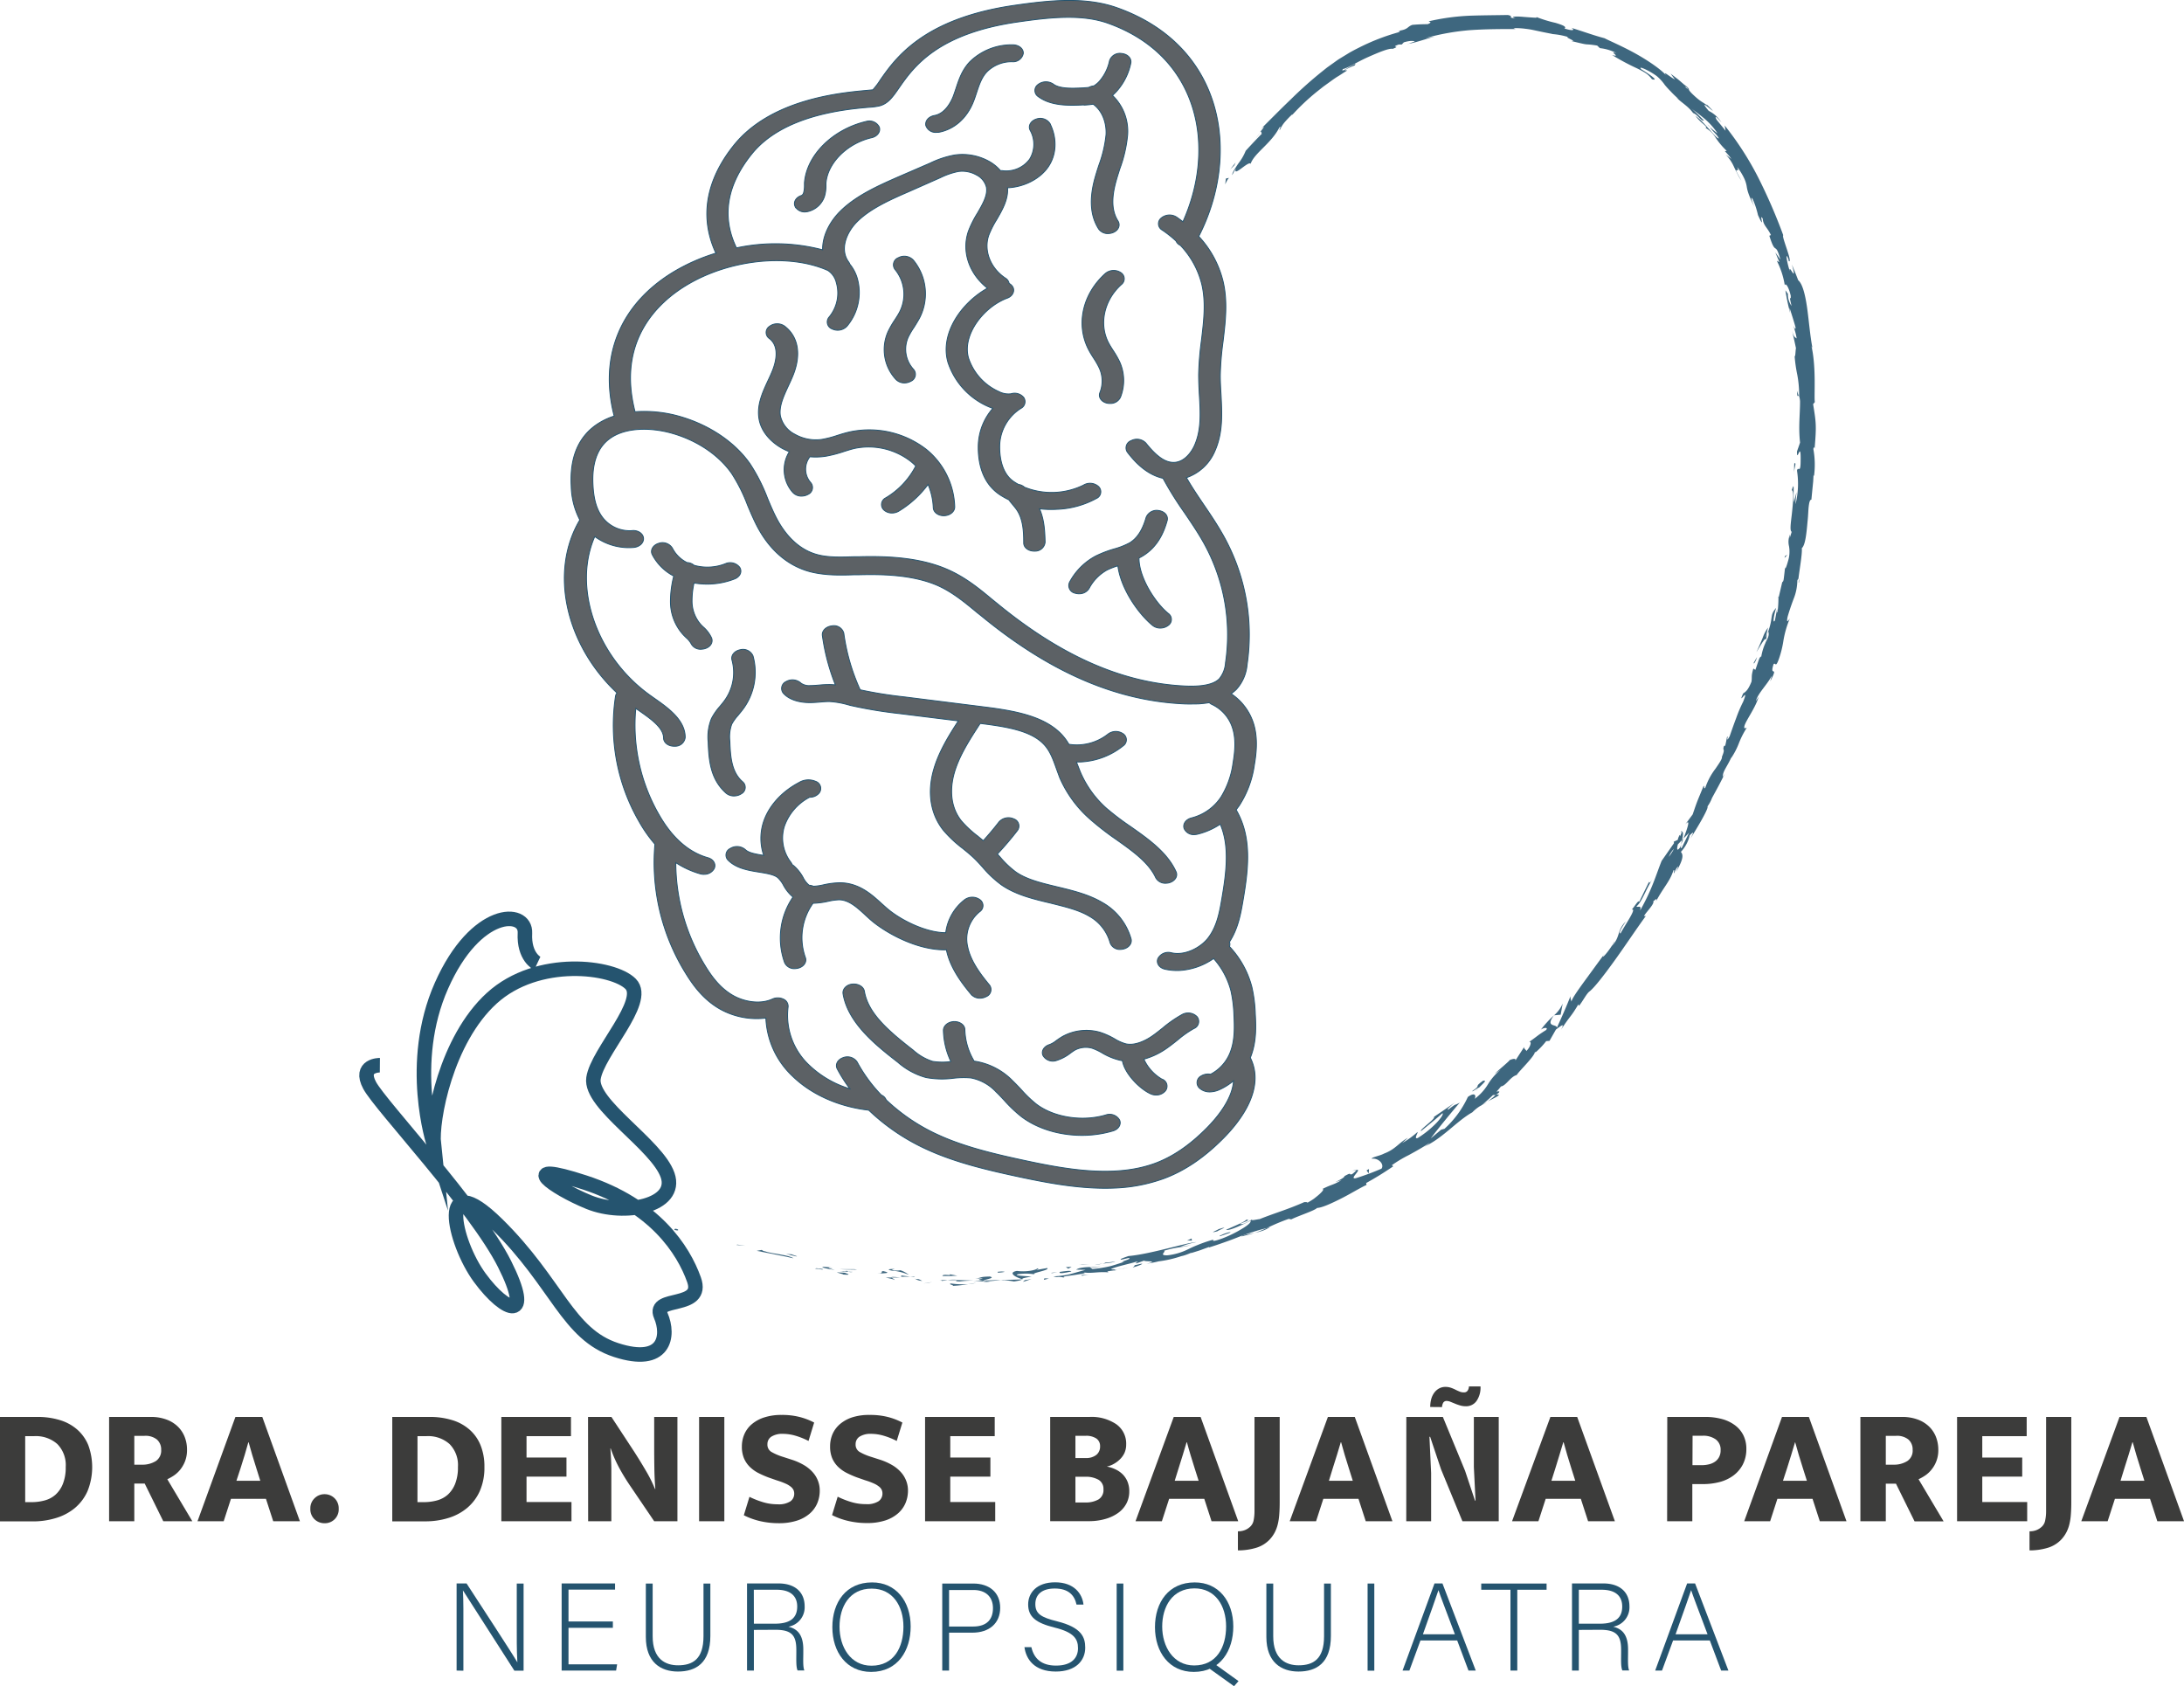 <svg xmlns="http://www.w3.org/2000/svg" viewBox="0 0 601.53 464.48"><defs><style>.cls-1{fill:#3c3c3b;}.cls-2{fill:#25546f;}.cls-3{fill:#3e677f;}.cls-4{fill:none;stroke-width:4px;}.cls-4,.cls-5{stroke:#25546f;stroke-miterlimit:10;}.cls-5{fill:#5c6165;stroke-width:0.25px;}</style></defs><g id="Layer_2" data-name="Layer 2"><g id="Capa_1" data-name="Capa 1"><path class="cls-1" d="M30.88,390.27a20.8,20.8,0,0,1,6.21.87,12.88,12.88,0,0,1,4.77,2.6,11.6,11.6,0,0,1,3.06,4.31,17.65,17.65,0,0,1-.21,12.65,12.89,12.89,0,0,1-3.49,4.66A14.82,14.82,0,0,1,36,418.12a21.28,21.28,0,0,1-6.3.92H20.6V390.27Zm-3.34,23.47h1.79a13.41,13.41,0,0,0,3.53-.46,7.28,7.28,0,0,0,3-1.57,8,8,0,0,0,2.06-3,12.16,12.16,0,0,0,.78-4.66,8.25,8.25,0,0,0-2.33-6.33,8.92,8.92,0,0,0-6.3-2.16H27.54Z" transform="translate(-20.6)"></path><path class="cls-1" d="M50.65,390.27H62.06a12.19,12.19,0,0,1,4.36.71,8.71,8.71,0,0,1,3.15,1.94,8.14,8.14,0,0,1,1.9,2.87,9.57,9.57,0,0,1,.64,3.52,8.59,8.59,0,0,1-.53,3.13,8.79,8.79,0,0,1-1.34,2.35,8,8,0,0,1-1.78,1.64,13,13,0,0,1-1.78,1L73.57,419h-8l-5.11-10.37H57.59V419H50.65Zm6.94,13.15h2.1a6.92,6.92,0,0,0,3.84-1,3.44,3.44,0,0,0,1.46-3.1,3.61,3.61,0,0,0-1.19-2.84,5,5,0,0,0-3.43-1H57.59Z" transform="translate(-20.6)"></path><path class="cls-1" d="M85.44,390.27h7.4L103.2,419H95.85l-2-6.17H84.21l-2,6.17H75Zm.28,17.58h6.57l-1.09-3.47c-.37-1.13-.74-2.33-1.12-3.61s-.71-2.45-1-3.52H89q-.45,1.61-1,3.48l-1.14,3.65Z" transform="translate(-20.6)"></path><path class="cls-1" d="M106.08,415.52a3.78,3.78,0,0,1,1.16-2.85,3.85,3.85,0,0,1,2.77-1.12,3.86,3.86,0,0,1,3.88,4,3.8,3.8,0,0,1-3.88,4,3.94,3.94,0,0,1-2.77-1.08A3.8,3.8,0,0,1,106.08,415.52Z" transform="translate(-20.6)"></path><path class="cls-1" d="M138.91,390.27a20.8,20.8,0,0,1,6.21.87,12.81,12.81,0,0,1,4.77,2.6,11.38,11.38,0,0,1,3.06,4.31,15.5,15.5,0,0,1,1.07,6,15.92,15.92,0,0,1-1.27,6.64,13,13,0,0,1-3.5,4.66,14.73,14.73,0,0,1-5.18,2.76,21.28,21.28,0,0,1-6.3.92h-9.13V390.27Zm-3.33,23.47h1.78a13.54,13.54,0,0,0,3.54-.46,7.41,7.41,0,0,0,3-1.57,8.06,8.06,0,0,0,2.05-3,12.16,12.16,0,0,0,.78-4.66,8.25,8.25,0,0,0-2.33-6.33,8.89,8.89,0,0,0-6.3-2.16h-2.51Z" transform="translate(-20.6)"></path><path class="cls-1" d="M158.68,390.27h19.18v5.3H165.62v5.89h11v5.25h-11v7H178V419H158.68Z" transform="translate(-20.6)"></path><path class="cls-1" d="M182.56,390.27H189l6.31,9.63q1.68,2.61,3.26,5.32a37.65,37.65,0,0,1,2.44,4.91h.09c-.15-1.83-.24-3.66-.27-5.5s-.05-3.68-.05-5.5v-8.86h6.4V419h-6.4l-6.66-9.82c-1.1-1.62-2.1-3.26-3-4.93a35,35,0,0,1-2.32-5.3h-.09q.23,2.88.27,5.52c0,1.77,0,3.57,0,5.39V419h-6.39Z" transform="translate(-20.6)"></path><path class="cls-1" d="M220.1,390.27V419h-6.95V390.27Z" transform="translate(-20.6)"></path><path class="cls-1" d="M235.85,389.72a19.35,19.35,0,0,1,5.2.62,18.16,18.16,0,0,1,3.79,1.48l-1.55,5.07a20.3,20.3,0,0,0-3.58-1.44,12.41,12.41,0,0,0-3.45-.52,5.58,5.58,0,0,0-3.2.77,2.41,2.41,0,0,0-1.09,2.06,2.32,2.32,0,0,0,1.05,2.12,15.45,15.45,0,0,0,3.24,1.39l2.69.87a16.78,16.78,0,0,1,3,1.35,10.18,10.18,0,0,1,2.35,1.85,7.65,7.65,0,0,1,1.53,2.37,7.35,7.35,0,0,1,.55,2.88,8.88,8.88,0,0,1-.68,3.45,7.88,7.88,0,0,1-2.08,2.85,10,10,0,0,1-3.52,1.94,15.86,15.86,0,0,1-5,.71,22.62,22.62,0,0,1-5.14-.57,19.75,19.75,0,0,1-4.49-1.62l1.55-5.07a23.73,23.73,0,0,0,3.84,1.5,13.65,13.65,0,0,0,3.92.55,5.91,5.91,0,0,0,3.5-.8,2.56,2.56,0,0,0,1.07-2.17,2.5,2.5,0,0,0-.18-.91,2.57,2.57,0,0,0-.71-.91,6.16,6.16,0,0,0-1.46-.89,19.91,19.91,0,0,0-2.4-.89l-2.24-.78a27.1,27.1,0,0,1-3-1.32,9.76,9.76,0,0,1-2.35-1.74,7.37,7.37,0,0,1-1.53-2.33,8.29,8.29,0,0,1-.55-3.15,8.51,8.51,0,0,1,.71-3.47,7.58,7.58,0,0,1,2.1-2.76,10.1,10.1,0,0,1,3.43-1.83A15.11,15.11,0,0,1,235.85,389.72Z" transform="translate(-20.6)"></path><path class="cls-1" d="M260.14,389.72a19.48,19.48,0,0,1,5.21.62,18.38,18.38,0,0,1,3.79,1.48l-1.56,5.07a20,20,0,0,0-3.58-1.44,12.3,12.3,0,0,0-3.45-.52,5.6,5.6,0,0,0-3.2.77,2.41,2.41,0,0,0-1.09,2.06,2.32,2.32,0,0,0,1.05,2.12,15.45,15.45,0,0,0,3.24,1.39l2.7.87a17,17,0,0,1,3,1.35,10,10,0,0,1,2.35,1.85,7.65,7.65,0,0,1,1.53,2.37,7.35,7.35,0,0,1,.55,2.88A8.88,8.88,0,0,1,270,414a7.88,7.88,0,0,1-2.08,2.85,10,10,0,0,1-3.52,1.94,15.86,15.86,0,0,1-5,.71,22.47,22.47,0,0,1-5.13-.57,19.66,19.66,0,0,1-4.5-1.62l1.55-5.07a23.73,23.73,0,0,0,3.84,1.5,13.7,13.7,0,0,0,3.92.55,5.91,5.91,0,0,0,3.5-.8,2.56,2.56,0,0,0,1.07-2.17,2.5,2.5,0,0,0-.18-.91,2.46,2.46,0,0,0-.71-.91,6.16,6.16,0,0,0-1.46-.89,19.28,19.28,0,0,0-2.4-.89l-2.24-.78a26.11,26.11,0,0,1-3-1.32,9.63,9.63,0,0,1-2.36-1.74,7.37,7.37,0,0,1-1.53-2.33,8.3,8.3,0,0,1-.54-3.15,8.51,8.51,0,0,1,.7-3.47,7.72,7.72,0,0,1,2.11-2.76,10,10,0,0,1,3.42-1.83A15.11,15.11,0,0,1,260.14,389.72Z" transform="translate(-20.6)"></path><path class="cls-1" d="M275.39,390.27h19.18v5.3H282.33v5.89h11.05v5.25H282.33v7h12.38V419H275.39Z" transform="translate(-20.6)"></path><path class="cls-1" d="M320.69,390.27a12.18,12.18,0,0,1,7.35,2,6.53,6.53,0,0,1,2.74,5.57,5.64,5.64,0,0,1-.48,2.37A6,6,0,0,1,329,402a7.66,7.66,0,0,1-1.71,1.25,6.44,6.44,0,0,1-1.85.69,9.48,9.48,0,0,1,2.35.75,7,7,0,0,1,2,1.37,6.25,6.25,0,0,1,1.34,2,6.9,6.9,0,0,1,.5,2.74,7.05,7.05,0,0,1-.77,3.29,7.53,7.53,0,0,1-2.24,2.58,11.2,11.2,0,0,1-3.54,1.69,16.26,16.26,0,0,1-4.63.62h-10.6V390.27Zm-3.89,11.32h2.79a4.49,4.49,0,0,0,3-.89,2.92,2.92,0,0,0,1-2.35,2.49,2.49,0,0,0-1-2.12,5,5,0,0,0-3-.76H316.8Zm0,12.24h2.7a7.07,7.07,0,0,0,3.63-.82,3,3,0,0,0,1.39-2.79,2.87,2.87,0,0,0-1.37-2.65,7,7,0,0,0-3.61-.82H316.8Z" transform="translate(-20.6)"></path><path class="cls-1" d="M343.88,390.27h7.4L361.64,419h-7.35l-2-6.17h-9.68l-2,6.17h-7.26Zm.27,17.58h6.58l-1.1-3.47c-.36-1.13-.73-2.33-1.12-3.61s-.7-2.45-1-3.52h-.09q-.45,1.61-1.05,3.48l-1.14,3.65Z" transform="translate(-20.6)"></path><path class="cls-1" d="M373.06,390.27v23.51q0,1.88-.12,3.36a15.7,15.7,0,0,1-.41,2.69,9.9,9.9,0,0,1-.82,2.22,9.09,9.09,0,0,1-1.3,1.87,8.52,8.52,0,0,1-3.91,2.42,17.12,17.12,0,0,1-4.95.69v-5.26a4.88,4.88,0,0,0,1.94-.34,4.51,4.51,0,0,0,1.3-.8,3.17,3.17,0,0,0,1.08-1.82,12.7,12.7,0,0,0,.25-2.61V390.27Z" transform="translate(-20.6)"></path><path class="cls-1" d="M386.34,390.27h7.4L404.11,419h-7.35l-2-6.17h-9.68l-2,6.17h-7.26Zm.28,17.58h6.57l-1.09-3.47c-.37-1.13-.74-2.33-1.12-3.61s-.71-2.45-1-3.52h-.09q-.46,1.61-1.05,3.48c-.4,1.24-.78,2.46-1.15,3.65Z" transform="translate(-20.6)"></path><path class="cls-1" d="M407.94,390.27H418l6.12,14.84,2.74,8.22H427l-.46-9.18V390.27h6.85V419h-10l-5.89-14.3-3-8.95h-.19l.46,10V419h-6.85Zm6.58-2.74a8.28,8.28,0,0,1,.27-2.15,5.33,5.33,0,0,1,.82-1.75,4.07,4.07,0,0,1,1.33-1.19,3.56,3.56,0,0,1,1.78-.44,4.55,4.55,0,0,1,1.48.23,10.12,10.12,0,0,1,1.26.53c.39.2.77.37,1.14.52a2.9,2.9,0,0,0,1.19.23,1.18,1.18,0,0,0,1-.43,2.12,2.12,0,0,0,.39-1.21h3.19a6.47,6.47,0,0,1-1.09,4,3.49,3.49,0,0,1-2.93,1.46,5.38,5.38,0,0,1-1.62-.23c-.5-.15-1-.32-1.41-.5l-1.23-.5a2.93,2.93,0,0,0-1-.23,1.06,1.06,0,0,0-1,.5,2.9,2.9,0,0,0-.32,1.19Z" transform="translate(-20.6)"></path><path class="cls-1" d="M447.62,390.27H455L465.38,419H458l-2-6.17h-9.68l-2,6.17h-7.26Zm.28,17.58h6.57l-1.1-3.47c-.36-1.13-.73-2.33-1.11-3.61s-.71-2.45-1-3.52h-.09q-.45,1.61-1.05,3.48L449,404.38Z" transform="translate(-20.6)"></path><path class="cls-1" d="M479.81,390.27h10.41a17.47,17.47,0,0,1,4.7.59,10.63,10.63,0,0,1,3.59,1.74,7.75,7.75,0,0,1,2.28,2.76,8.34,8.34,0,0,1,.8,3.72,9.2,9.2,0,0,1-1,4.34,8.93,8.93,0,0,1-2.58,3,11,11,0,0,1-3.79,1.78,17.93,17.93,0,0,1-4.59.57h-2.92V419h-6.94Zm6.94,13.29h2.51a8.63,8.63,0,0,0,2-.23,4.9,4.9,0,0,0,1.66-.71,3.55,3.55,0,0,0,1.14-1.26,3.83,3.83,0,0,0,.44-1.91,3.47,3.47,0,0,0-1.35-3,5.85,5.85,0,0,0-3.58-1h-2.79Z" transform="translate(-20.6)"></path><path class="cls-1" d="M511.41,390.27h7.4L529.17,419h-7.35l-2-6.17h-9.68l-2,6.17H501Zm.27,17.58h6.58l-1.1-3.47c-.36-1.13-.74-2.33-1.12-3.61s-.71-2.45-1-3.52H515c-.31,1.07-.65,2.23-1.05,3.48s-.78,2.46-1.14,3.65Z" transform="translate(-20.6)"></path><path class="cls-1" d="M533,390.27h11.41a12.23,12.23,0,0,1,4.36.71,8.89,8.89,0,0,1,3.15,1.94,8.14,8.14,0,0,1,1.9,2.87,9.78,9.78,0,0,1,.64,3.52,8.36,8.36,0,0,1-1.88,5.48,7.8,7.8,0,0,1-1.78,1.64,12.42,12.42,0,0,1-1.78,1l6.9,11.6h-8l-5.12-10.37H540V419H533ZM540,403.42h2.1a6.86,6.86,0,0,0,3.83-1,3.42,3.42,0,0,0,1.46-3.1,3.6,3.6,0,0,0-1.18-2.84,5,5,0,0,0-3.43-1H540Z" transform="translate(-20.6)"></path><path class="cls-1" d="M559.63,390.27H578.8v5.3H566.57v5.89h11v5.25h-11v7h12.37V419H559.63Z" transform="translate(-20.6)"></path><path class="cls-1" d="M591.09,390.27v23.51q0,1.88-.12,3.36a15.7,15.7,0,0,1-.41,2.69,9.9,9.9,0,0,1-.82,2.22,9.49,9.49,0,0,1-1.3,1.87,8.52,8.52,0,0,1-3.91,2.42,17.17,17.17,0,0,1-4.95.69v-5.26a4.88,4.88,0,0,0,1.94-.34,4.51,4.51,0,0,0,1.3-.8,3.1,3.1,0,0,0,1.07-1.82,12,12,0,0,0,.26-2.61V390.27Z" transform="translate(-20.6)"></path><path class="cls-1" d="M604.37,390.27h7.4L622.14,419h-7.36l-2-6.17h-9.68l-2,6.17h-7.26Zm.28,17.58h6.57l-1.09-3.47c-.37-1.13-.74-2.33-1.12-3.61s-.71-2.45-1-3.52h-.09q-.47,1.61-1.05,3.48c-.4,1.24-.78,2.46-1.15,3.65Z" transform="translate(-20.6)"></path><path class="cls-2" d="M146.36,460.13v-24h2.74c3.73,5.75,12.5,19.14,14,21.74h0c-.21-3.45-.17-7-.17-10.88V436.16h1.88v24h-2.54c-3.56-5.55-12.46-19.48-14.17-22.12h0c.17,3.15.13,6.64.13,11v11.13Z" transform="translate(-20.6)"></path><path class="cls-2" d="M189.4,448.35H177.18v10.07h13.39l-.28,1.71h-15v-24H190v1.71H177.18v8.77H189.4Z" transform="translate(-20.6)"></path><path class="cls-2" d="M200.36,436.16v14.52c0,6.37,3.6,8,7,8,4,0,7-1.68,7-8V436.16h1.89v14.42c0,7.5-4,9.82-8.94,9.82-4.73,0-8.83-2.56-8.83-9.52V436.16Z" transform="translate(-20.6)"></path><path class="cls-2" d="M228.24,448.93v11.2h-1.89v-24H235c4.72,0,7.22,2.54,7.22,6.3a5.42,5.42,0,0,1-4.48,5.62c2.46.58,4.11,2.19,4.11,6.26v.93c0,1.68-.14,3.94.3,4.86h-1.88c-.44-1-.34-2.94-.34-5v-.62c0-3.93-1.16-5.58-5.75-5.58Zm0-1.71H234c4.22,0,6.17-1.57,6.17-4.72,0-2.95-1.92-4.63-5.65-4.63h-6.3Z" transform="translate(-20.6)"></path><path class="cls-2" d="M271.42,448c0,6.54-3.49,12.5-10.89,12.5-6.75,0-10.68-5.44-10.68-12.32s3.8-12.33,10.92-12.33C267.34,435.82,271.42,441,271.42,448Zm-19.59.07c0,5.52,3,10.72,8.8,10.72,6.2,0,8.8-5.07,8.8-10.75s-2.94-10.48-8.73-10.48C254.54,437.53,251.83,442.63,251.83,448Z" transform="translate(-20.6)"></path><path class="cls-2" d="M280.12,436.16h8.56c4.38,0,7.4,2.43,7.4,6.68s-3,6.85-7.64,6.85H282v10.44h-1.88ZM282,448h6.61c3.87,0,5.48-2.05,5.48-5.06,0-3.22-2.12-5-5.34-5H282Z" transform="translate(-20.6)"></path><path class="cls-2" d="M304.67,453.69c.72,3.19,2.85,5.07,6.78,5.07,4.39,0,6.06-2.19,6.06-4.79s-1.19-4.39-6.47-5.69c-5.07-1.26-7.26-2.91-7.26-6.37,0-3.15,2.3-6.09,7.43-6.09,5.28,0,7.5,3.22,7.81,6.13H317.1c-.55-2.57-2.22-4.42-6-4.42-3.46,0-5.34,1.61-5.34,4.28s1.57,3.66,6,4.76c6.75,1.68,7.74,4.38,7.74,7.26,0,3.53-2.57,6.57-8.11,6.57-6,0-8.19-3.49-8.63-6.71Z" transform="translate(-20.6)"></path><path class="cls-2" d="M330,436.16v24h-1.84v-24Z" transform="translate(-20.6)"></path><path class="cls-2" d="M360.28,448c0,6.54-3.49,12.5-10.88,12.5-6.75,0-10.69-5.44-10.69-12.32s3.8-12.33,10.93-12.33C356.21,435.82,360.28,441,360.28,448ZM340.7,448c0,5.52,3.05,10.72,8.8,10.72,6.2,0,8.8-5.07,8.8-10.75s-2.95-10.48-8.73-10.48C343.4,437.53,340.7,442.63,340.7,448Zm13.8,9.83,7.22,5.2-1.23,1.41-7.84-5.62Z" transform="translate(-20.6)"></path><path class="cls-2" d="M371.28,436.16v14.52c0,6.37,3.6,8,7,8,4,0,7-1.68,7-8V436.16h1.88v14.42c0,7.5-4,9.82-8.93,9.82-4.73,0-8.84-2.56-8.84-9.52V436.16Z" transform="translate(-20.6)"></path><path class="cls-2" d="M399.12,436.16v24h-1.85v-24Z" transform="translate(-20.6)"></path><path class="cls-2" d="M411.83,451.84l-3.05,8.29H406.9l8.8-24h2.19l9.17,24h-2l-3.11-8.29Zm9.48-1.71c-2.67-7.12-4-10.54-4.52-12.15h0c-.59,1.81-2.13,6.06-4.28,12.15Z" transform="translate(-20.6)"></path><path class="cls-2" d="M436.62,437.87h-8.05v-1.71h18v1.71H438.5v22.26h-1.88Z" transform="translate(-20.6)"></path><path class="cls-2" d="M455.45,448.93v11.2h-1.88v-24h8.6c4.72,0,7.22,2.54,7.22,6.3a5.42,5.42,0,0,1-4.48,5.62c2.46.58,4.1,2.19,4.1,6.26v.93c0,1.68-.13,3.94.31,4.86h-1.88c-.45-1-.34-2.94-.34-5v-.62c0-3.93-1.17-5.58-5.76-5.58Zm0-1.71h5.79c4.21,0,6.16-1.57,6.16-4.72,0-2.95-1.91-4.63-5.65-4.63h-6.3Z" transform="translate(-20.6)"></path><path class="cls-2" d="M481.41,451.84l-3.05,8.29h-1.88l8.8-24h2.19l9.18,24h-2l-3.12-8.29Zm9.49-1.71c-2.67-7.12-4-10.54-4.52-12.15h0c-.58,1.81-2.12,6.06-4.28,12.15Z" transform="translate(-20.6)"></path><path class="cls-3" d="M207.21,338.58c-1-.37-.75.14-.93.16C208,339.23,207.21,338.46,207.21,338.58Z" transform="translate(-20.6)"></path><polygon class="cls-3" points="203.12 342.81 202.78 342.89 205.31 343.14 203.12 342.81"></polygon><path class="cls-3" d="M239.15,346.58c-1.33-1-5.64-1.14-8.34-2.05l-.41-.26-1.38.25C232.39,345.23,236.81,346,239.15,346.58Z" transform="translate(-20.6)"></path><path class="cls-3" d="M247.19,349.71c-.47-.36,1.86.07-1.94-.42l.34.13C245.93,349.47,246.4,349.55,247.19,349.71Z" transform="translate(-20.6)"></path><path class="cls-3" d="M245.59,349.42c-1.66-.26,1,.41,0,0Z" transform="translate(-20.6)"></path><path class="cls-3" d="M253.28,350.56l-2.22-.12c.43.24,2.37.6,1.63.6C255,351.23,254.52,351,253.28,350.56Z" transform="translate(-20.6)"></path><path class="cls-3" d="M255.44,350.32l-1.15-.05A1.86,1.86,0,0,0,255.44,350.32Z" transform="translate(-20.6)"></path><path class="cls-3" d="M251.85,350.12c.81.07,1.62.13,2.44.15-.31-.16-.3-.39-1.12-.07C253.4,350,252.89,350.15,251.85,350.12Z" transform="translate(-20.6)"></path><path class="cls-3" d="M250.51,349.78c-1.2-.36-2.76-.72-.54-.59C245.79,348.58,246.31,349.17,250.51,349.78Z" transform="translate(-20.6)"></path><path class="cls-3" d="M240.09,346l-1.57-.54-1.44-.05C237.8,345.46,240.15,346.26,240.09,346Z" transform="translate(-20.6)"></path><path class="cls-3" d="M267,352.56c.16-.14-.7-.48-.85-.69l-1.64,0C265.28,352.08,266.86,352.32,267,352.56Z" transform="translate(-20.6)"></path><path class="cls-3" d="M266.1,351.87l2.46,0C266.39,351.61,266,351.7,266.1,351.87Z" transform="translate(-20.6)"></path><path class="cls-3" d="M255.94,349.58c-1.35,0-2.7,0-4.05,0,1.6.11,3.21.09,4.81.13Z" transform="translate(-20.6)"></path><polygon class="cls-3" points="255.69 353.26 254.28 353.54 256.79 353.14 255.69 353.26"></polygon><path class="cls-3" d="M282.51,353.51c-1,.28,1.4.5.3.67a31.31,31.31,0,0,0,4.45-.49A22,22,0,0,1,282.51,353.51Z" transform="translate(-20.6)"></path><path class="cls-3" d="M289.44,353.37c-.69.07-1.4.19-2.18.32A18.19,18.19,0,0,0,289.44,353.37Z" transform="translate(-20.6)"></path><path class="cls-3" d="M272.71,352.27a4.11,4.11,0,0,0,1.89.54l-.93-.48Z" transform="translate(-20.6)"></path><path class="cls-3" d="M273.63,352.31l0,0,2.07.13Z" transform="translate(-20.6)"></path><path class="cls-3" d="M272.46,352.26h.25A.25.25,0,0,0,272.46,352.26Z" transform="translate(-20.6)"></path><path class="cls-3" d="M262.23,350.81c1.45-.1,4.44-.08,1.61-.71C262.79,350.29,264.41,350.66,262.23,350.81Z" transform="translate(-20.6)"></path><path class="cls-3" d="M271.31,351.63l-2.57-.33c0,.11.49.32-.22.37Z" transform="translate(-20.6)"></path><path class="cls-3" d="M272.59,351.6c-.43,0-.85,0-1.28,0,.32,0,.64.1,1,.12Z" transform="translate(-20.6)"></path><path class="cls-3" d="M285,352.94a27,27,0,0,1,3.74-.2c-1.48-.1-3-.15-4.47-.16C284,352.71,283.39,352.94,285,352.94Z" transform="translate(-20.6)"></path><path class="cls-3" d="M279.47,352.66h.25C279.56,352.61,279.44,352.59,279.47,352.66Z" transform="translate(-20.6)"></path><path class="cls-3" d="M302.37,352.39l-.23-.06a.25.25,0,0,1,0,.07Z" transform="translate(-20.6)"></path><path class="cls-3" d="M284,352.49a10,10,0,0,0-2.42.11c.83,0,1.72,0,2.67,0C284.34,352.52,284.36,352.48,284,352.49Z" transform="translate(-20.6)"></path><path class="cls-3" d="M293.25,353.18l-1.94-.23A5.34,5.34,0,0,0,293.25,353.18Z" transform="translate(-20.6)"></path><path class="cls-3" d="M280.09,352.79h-.17C280.28,352.91,280.24,352.86,280.09,352.79Z" transform="translate(-20.6)"></path><path class="cls-3" d="M280.09,352.79a14,14,0,0,0,1.49-.19c-.68,0-1.32,0-1.86,0A2.61,2.61,0,0,1,280.09,352.79Z" transform="translate(-20.6)"></path><path class="cls-3" d="M306.29,349.36c-.17.42-3,1.07-5.58.69-2.45.4-.79,1.63,1.43,2.28.07-.2.07-.29,2.6-.72-.9-.09-5.69-.26-3.56-.68a14.33,14.33,0,0,1,4.43.08c-1.42-.37,4.23-1.09,3.43-1.75l-2.92.52C306.06,349.67,307.11,349.39,306.29,349.36Z" transform="translate(-20.6)"></path><path class="cls-3" d="M297.26,352.48l-1.06.09a24.32,24.32,0,0,1,3.68.39c1.75-.26,2.1-.42,2.22-.56l-5.2.15Z" transform="translate(-20.6)"></path><path class="cls-3" d="M291.46,352.69c.83-.39,3.35-.68,1.79-1.09-3.08.06-2.16.36-4,.54,5-.07-1.44.23,2.17.5-1,.07-1.86.09-2.7.1.9.06,1.77.13,2.59.21l-.11,0h0c-.22-.05-.29-.09-.05-.05h.11a.5.5,0,0,1,.22-.16c1.45.1.23.11-.22.16,0,0-.06,0-.06.06h0c1.67,0,3.34-.23,5-.36C295.14,352.52,293.82,352.67,291.46,352.69Z" transform="translate(-20.6)"></path><path class="cls-3" d="M266.58,349.42c.14.06.14.09.14.12C267.05,349.52,267.17,349.49,266.58,349.42Z" transform="translate(-20.6)"></path><path class="cls-3" d="M268.59,349.87a5.48,5.48,0,0,1-1.85,0c-1-.22,0-.21,0-.35-.71,0-2.49.08-.3.49l.35,0a15.89,15.89,0,0,1,4.15,1.13A7.78,7.78,0,0,0,268.59,349.87Z" transform="translate(-20.6)"></path><path class="cls-3" d="M280.11,351.46h2.08l2.08-.09-2.1-.39.1.22C279.91,351,280.41,351.3,280.11,351.46Z" transform="translate(-20.6)"></path><path class="cls-3" d="M302.86,352.59l-.53.48c.79-.25,1.58-.48,2.37-.79C304.09,352.41,303.47,352.51,302.86,352.59Z" transform="translate(-20.6)"></path><polygon class="cls-3" points="287.66 352.1 287.49 352.51 288.9 352.15 287.66 352.1"></polygon><path class="cls-3" d="M512.28,156.08l.13-1.2C512.33,155.44,512.29,155.81,512.28,156.08Z" transform="translate(-20.6)"></path><path class="cls-3" d="M510.26,164.52l.14.26C510.4,164.36,510.36,164.18,510.26,164.52Z" transform="translate(-20.6)"></path><path class="cls-3" d="M430.27,303.4c1.63-.84,3.54-1.71,3.08-1.91l-.7,0A14.67,14.67,0,0,1,430.27,303.4Z" transform="translate(-20.6)"></path><path class="cls-3" d="M484.23,231c-.13.12-.25.25-.38.38-.09.44-.17.86-.24,1.24C483.79,232.15,484,231.6,484.23,231Z" transform="translate(-20.6)"></path><path class="cls-3" d="M483.3,229l1.4-1.87C484.36,227.57,483.92,228.18,483.3,229Z" transform="translate(-20.6)"></path><path class="cls-3" d="M516,109l-.48-1.37C515.61,109.81,515.8,108.85,516,109Z" transform="translate(-20.6)"></path><path class="cls-3" d="M362.48,340.57c1.51-.35,2.69-.69,3.72-1C364.36,339.92,362.83,340.07,362.48,340.57Z" transform="translate(-20.6)"></path><path class="cls-3" d="M516.07,160.46c.09-.75,0-1.09,0-1.09C516,160.15,515.93,160.59,516.07,160.46Z" transform="translate(-20.6)"></path><path class="cls-3" d="M370.37,338l-.79.2a25.48,25.48,0,0,1-3.38,1.37,20,20,0,0,0,2.11-.56A10.92,10.92,0,0,0,370.37,338Z" transform="translate(-20.6)"></path><path class="cls-3" d="M408.71,12.07l-.38.08C408.31,12.21,408.47,12.16,408.71,12.07Z" transform="translate(-20.6)"></path><path class="cls-3" d="M366.43,38.2c.29-.41.79-1.07,1.29-1.67A12.87,12.87,0,0,0,366.43,38.2Z" transform="translate(-20.6)"></path><path class="cls-3" d="M329.94,349.43c-1.13.25-.17.09,0,0Z" transform="translate(-20.6)"></path><path class="cls-3" d="M324.15,348.68c.23-.08.41-.17.42-.27A.73.73,0,0,1,324.15,348.68Z" transform="translate(-20.6)"></path><path class="cls-3" d="M379.86,331.1l.09,0C379.61,331.12,379.67,331.11,379.86,331.1Z" transform="translate(-20.6)"></path><path class="cls-3" d="M328.2,349.57q.66,0,1.47-.15C329.43,349.43,329,349.47,328.2,349.57Z" transform="translate(-20.6)"></path><path class="cls-3" d="M328.47,349.73l-1,.15C327.34,350,327.48,350,328.47,349.73Z" transform="translate(-20.6)"></path><path class="cls-3" d="M331.51,349.1c-.65.13-1.25.23-1.84.32.23,0,.33,0,.27,0Z" transform="translate(-20.6)"></path><path class="cls-3" d="M491.53,34.94l-.12-.21C490.54,34,490.89,34.34,491.53,34.94Z" transform="translate(-20.6)"></path><path class="cls-3" d="M448.58,279.66l-.07.11.12-.12Z" transform="translate(-20.6)"></path><path class="cls-3" d="M451,276.41a8.71,8.71,0,0,1-2.37,3.24l1.82-.17Z" transform="translate(-20.6)"></path><path class="cls-3" d="M515.4,135.55l-.7,2.77c-.26-3.47.23-5.88-.6-3.31.65.26.38,3,.11,5.73s-.78,5.43-.13,5.74l-.57,1.8c.1-.53,0-.62.13-1.14a5.12,5.12,0,0,0-.3,3.29,8.67,8.67,0,0,1-.27,4.11c-.44,1.59-.86,2.66-.79,1.54-.14,1.21-.26,2.43-.43,3.63-.28,1-.45.72-.16-.3l-1.26,5.42,0-.05a33.23,33.23,0,0,1-.21,3.54c-.59,1.3.07-.72-.2-.42l-.56,3c-.7,1.1-.29-1.44.34-3.47-2.1,2.39-.39,2.55-2.91,8.27l.66-2.83a11,11,0,0,0-1.48,2.86c-.47,1.11-1,2.41-1.71,3.88.48-.65,3.26-5.83,2.51-2.57a14.82,14.82,0,0,0-1.17,3.81c-.48-.14-.87,1.58-1.63,3.65l-.55-.36c-.67,2.28-.3,2.22-.52,3.63-1,2.46-1.65,2.8-2.28,3.21-1.73,3.88,1.86-2.41,0,2.28a37.94,37.94,0,0,0-1.91,4.47c-.57,1.49-1.13,3.08-1.83,5.09-1.22,2.17-.18-.55-.71.18-.15.73-.28,1.48-.46,2.21-.24.48-.31.25-.34.14-.63,1.75.51.41-.61,3.11.14.51-.74,1.75-1.79,3.29a18.09,18.09,0,0,0-2.77,5.17c-.57.71-.14-.56-.49-.44-1.89,4.61-1.67,3.92-3,7.83l-2.08,2.81c1.67-2,.59,1.15-.47,3.85.65-.67,1.22-1.24,1.57-1.64l-2,4.13c-.37.42-.32-.09-.17-.87l-.3.8c-1,1.29-.92.37-.63-.82l1.17-1.22c.24-1.17.4-2.3-.05-2.28a9.7,9.7,0,0,1-.6,1.37c.06-.3.07-.51-.05-.43a4.47,4.47,0,0,0-.5,1.31l-1.13.53.11.36-3.43,4.91c-1.6,4-2.58,7.78-5.94,13.7.46-1.71-.53-.76-1-1.17,1.54-1.22,2.53-4.6,4.46-7.54-1,1.53-1.06,1-.9.58l-2.76,5.65c-.36-.38-1,.93-2.08,2.2,1.51-.51-1.92,4.3-3.1,6.57-.37-.07-.3-.74,1.45-3.3-2.5,2.44-1.43,4.35-3.88,6.76.43-.63.7-.93.73-1.28-.74,1.64-3.43,5-3.09,4l.43-.62c-.76,1-1.69,2.28-2.68,3.63l-3,4.11c-1.93,2.66-3.51,4.93-3.43,5.48a3.26,3.26,0,0,1-.31-1.5c-1.15,2.91-2.41,5.78-3.74,8.67,0-1.08-3.32,0-.84-3.37A28.26,28.26,0,0,0,445,283.6c.63-.52,2.15-.77,1.44.1-2.67,1.69-1.78,1.24-4.9,3.45,1-.77.84,1-.57,2.36.09-.33-.91-.7-.49-1.27l-2.68,4.14c.72-1-.5-.83-1.5-.34.51-.18-3.08,2.77-4,3.7l1.68-1.16a16,16,0,0,0-3.57,4.09,14,14,0,0,1-3.66,4c.38-.59.38-2.11-1.86-.54a27.43,27.43,0,0,1-6.43,8.77l-.94.26-2.85,2.39c1.46-2,5.67-7.17,8-9.86-1.78,1-.68,0-3.09,1.87-1,.38,1.05-1.36,1.74-1.91-1.9,1.37-3.86,2.66-5.8,4,.66.39-4.08,3.58-3.54,3.9,2-1.63,4-3.24,5.91-4.93.32.18-.3,1.21-1.54,2.55a27.29,27.29,0,0,1-5.26,4.27c-1.22.46.15-1.52-.06-1.65a24.09,24.09,0,0,1-4.24,3.05l1.59-1.45c-2.46,1.3-3.39,3.16-6.6,4.35-1,.58-3.42,1-3.39,1.41,2-.25,3.54,1.61,2.71,2.74a70.2,70.2,0,0,1-7.09,2.63c-2,.36,1.88-2.59.19-2.29,0,.19-.81.88-1.16,1.15-1.16.42.18-.74-2.13.56-.07.81-4.8,2.43-.84,1.09-2.21,1.39-2.54,1.09-5.25,2.46.53,0,.08.62-.8,1.42-.44.4-1,.84-1.55,1.27a18.41,18.41,0,0,1-1.79,1.1c.07-.22-.56-.19-.86-.17-4.89,2.14-7.69,2.85-12.31,4.68-.48,0-2.81.61-1.95,0A13.48,13.48,0,0,1,363,337.1c-3,.42,3.18-1.22.82-1.14-.05.43-3.53,1.85-5.53,2.77.84.4,4.8-1.56,6.77-2.51.15.4-.59,1.12-2,2a33.47,33.47,0,0,1-5.86,2.91c-3.92,1.42-1.89,0-2.54.34a37.86,37.86,0,0,0-4.19,1.44c-1,.39-1.75.75-2.43,1.08a17.3,17.3,0,0,1-5.83,1.76c-2.62.11-.36-1-1-1.25,3.22-1,5.1-.95,7.32-1.54l-2.8.45a21.4,21.4,0,0,1,4.37-1.28c-2.21,0-12.71,3.33-18.72,3.83-1,.38-2.78.92-1.89,1l1.85-.44c1.8.09-3.4,1.28-1,1-1.23.38-2.52.86-4,1.24a32.14,32.14,0,0,1-4.85.75l-.76-.51a8.89,8.89,0,0,0,3.35-.3c-1.45.48-5.57-.05-7.09,1l2.56.06-4.13,1.16a23.88,23.88,0,0,1-4.68.63c1.51.47.73-.13,3.07.37-1-.37,1-.46,2.9-.77s3.62-.51,2-.75c2.42.49,4.05-.21,7.19.05-.13-.2-1.13-.2,1.54-.54a4.59,4.59,0,0,1,.55-.29l.18,0h-.15c.11-.05.12-.06-.05,0a4.64,4.64,0,0,1-1.4-.05c1.24-.69,5.42-1.52,6.79-2,1.59-.21-.6.36.29.4l2.05-.76c.29.39,4.32-.09.68.89,1.1-.23,2.23-.38,3.32-.68a31.63,31.63,0,0,0,6.28-1.44c1.58-.3,3.78-1.48,2.53-.79l2.53-.79,2.51-.92.08.1c1.25-.38,2.51-.81,3.79-1.26s2.57-.91,3.86-1.43a63.06,63.06,0,0,1,8.27-2.65,54.67,54.67,0,0,1,6-2.52l.69.14c2-1,6.4-2.39,7.12-3.15,1.33-.05,3.84-1.2,6.48-2.52s5.32-3,7.14-3.82l-.11-.52c2.4-1.33,4.66-2.69,7.48-4.62l-.41-.28a34.32,34.32,0,0,1,4.67-2.8c1.82-1,3.88-2.12,5.79-3.43a5.83,5.83,0,0,1-1.93,1.29c5.22-2.19,9.25-7.18,13.66-9.65a11,11,0,0,1,2.4-1.88,2.62,2.62,0,0,0-.23.21l.4-.31c.49-.28,1-.58,1.51-.91-.48.25-.92.5-1.29.74.75-.62,1.85-1.59,2.89-2.59l.78,0,.25-.23c1.19-.78.72-.91-.09-.69a15.45,15.45,0,0,0,1.25-1.46c1.39-.16,2.62-2.71,4.34-3.14.48-.92,5-5.2,5-6.35.11.05.45-.22-.09.34a20.87,20.87,0,0,0,3.21-3.33l.91-.07,1.77-3.11c1.72-1.3,2.44-1.84,1.39.06,2.83-4.3,2.57-3.26,4.79-7l.17.41c1-1.18,2.11-3.45,2.94-4,1.38-1.11,4-4.5,6.89-8.51s6-8.72,8.62-12.29c-1.9.84,2.63-3.2,2-4,.5-.3,1.28-1.27.73.08,2.13-4,3.89-5.57,4.84-8.62.5-.3-.15,1,.23.73a5.3,5.3,0,0,1,.91-1.67c.37-.31-.14.68-.4,1.36,2.32-4,1.82-4.81,1.31-5.5a9.84,9.84,0,0,0,2.44-4.57c.63-.57,1.55-1.61.19.91.87-1.35,5.2-8.37,4.69-8.84a10.18,10.18,0,0,0,1.26-2.36c1.73-3.17,1.9-3.44,3.49-6.61l-.54.82c0-1.58,1.16-2.71,2.34-5.32l0,.11a20.38,20.38,0,0,0,2.15-4.17,23.49,23.49,0,0,1,2.11-4.12l-.59.12c-.65-.94,2.81-5,3.88-8.66-.24.39-.51.77-.76,1.15.45-2,3.36-4.85,4.23-6.74.25-.4-.12.71-.28,1.33,1.26-2.44,1.16-2.66.92-2.75s-.62-.05,0-2c.56-.6.51,1.2,1.44-1.37a27.57,27.57,0,0,0,1.22-4.78,27.34,27.34,0,0,1,1.82-6.44c-.48.71-1,1.41-.62-.44.39-1.38,1-3.21,1.68-5a13.86,13.86,0,0,0,1-5c.15-.35.24-.47.31-.47.23-2.2,1.11-7.06.92-8.44,1-.85,1.31-4.27,1.59-7.41.18-1.57.19-3.09.33-4.19s.34-1.81.72-1.75l.33-3.37.17-1.68.09-1.69.14.19a23.88,23.88,0,0,0-.18-7.39c.16-1,.26-.26.34-.17.53-6.3.43-7-.41-12.22l.48-.57c-.29-1.41.45-9.19-.91-15.31.06,0,.17.17.29.65-.69-3.44-1-7.63-1.51-11.25s-1.26-6.65-2.47-7.66c-.54-1.45-1.13-2.88-1.73-4.31,1.6,5.75-1-.61-.57,1.81-.76-2.18-1.38-5.88-.35-3.2l.05.46c1.27.67-2.12-7.06-1.5-7.12a149.7,149.7,0,0,0-6.94-16,84.32,84.32,0,0,0-9.2-14.25c.08.48.18,1,.24,1.45-.79-1-1.63-2-2.44-3-.52-.89-.45-1.42,1.31.71a8.7,8.7,0,0,0-3.5-3.18c-3.49-4.15,2.06,1,.94-.26l-1.59-1.62.29.44c-1.47-1.14-1.86-1-4.22-3.29-1.47-1.5-.52-1-1.12-1.61,0,0-.16-.24-1-.84-.63-.53-1.23-1.08-1.87-1.59l-1.94-1.49,1.21,1.63c-1.9-1.07-3.64-2.76-2.24-.9-1-1.43-4.69-4.06-8.52-6.2s-7.73-3.76-8.61-4.27c-2.95-.77-5.72-1.81-9.24-2.89.84.37,1.17,1.14-1.83.2.73-.49-.63-1-2.49-1.56a36,36,0,0,1-5.43-1.68c.56.25.26.29-.43.25s-1.78-.12-2.83-.2c-2.1-.21-4.05-.12-2.28.41-2.64-.26-.12-.51-2.13-.94-3.18.06-6.67.07-10.36.19a61.85,61.85,0,0,0-11.4,1.54c-.08.19,1.25.16-.32.8-1.4,0-2.82.06-4.23.19-1.48.52-1.08,1.33-4,1.65.42,0,1.06,0,.09.42a59.19,59.19,0,0,0-10.8,4.21c-.87.43-1.74.89-2.59,1.37l-2.54,1.55c-.86.51-1.63,1.13-2.45,1.69l-1.2.86-1.16.93a111.11,111.11,0,0,0-8.8,7.82c-2.83,2.7-5.56,5.49-8.33,8.24,1.59-1.41.73-.31-.27.94.72-.75.32.29.63.28-1.52,1.53-3,3.11-4.47,4.72a14.18,14.18,0,0,1-2,3.46c-.94,1.39-1.81,2.76-1.72,3.22.34-.6.66-1.21,1-1.79-.89,2.65,3.49-2.23,4.07-1.3,1.05-3,5.66-5.57,7.92-10,.85-.69-.37.9.18.61a8.28,8.28,0,0,1,1.14-1.9,25,25,0,0,1,2.3-2.4l-.14.3a60.74,60.74,0,0,1,6.94-6.54l1.72-1.36,1.9-1.37c.67-.48,1.37-1,2.16-1.47s1.59-1.06,2.51-1.58c-.26,0-.53-.06-.79-.06a17.41,17.41,0,0,1,2.8-1.31c.72-.85-.38-.2-1.52.46s-2.26,1.4-1.69.52c1.31-.26,4-2,6.95-3.31s5.77-2.48,6.74-2.25c2.67-1-1-.22,1.7-1.21l.82,0,.56-.59c1.81-.54,2.83-.42,3-.2a14.37,14.37,0,0,0-1.66.59c2.39-.41,6.52-1.93,7.37-2-.9.1-1.79.3-2.7.44a64.83,64.83,0,0,1,12.27-2.19C429.92,8,434.17,8,438,8l-.56-.25a21.26,21.26,0,0,1,3.26.17c.8.09,1.39.19,2,.31,1.2.25,2.45.54,5.56,1.14H448a19.94,19.94,0,0,1,4.63.87c-.81-.09-.12.24.51.55s1.18.65.14.48c6.07,1.51,3,.6,7.22,1.28l.75.71a12.81,12.81,0,0,1,4.57,1.37c-2.51-.81,1.6,1.36-1.23.51a63.86,63.86,0,0,0,6.87,3.68,24,24,0,0,1,2.41,1.32,7,7,0,0,1,1.72,1.68c1.55.42.44-.49-.88-1.42s-2.89-1.76-2.09-1.43c-.53-.51.11-.35,1.1.1a19.43,19.43,0,0,1,3.16,1.86,12.41,12.41,0,0,1,2.27,2.49c.43.52.94,1.09,1.6,1.75a24.41,24.41,0,0,0,2.43,2.3c-.4-.34-.48-.31-.88-.65,1.37,1.44,3.16,2.32,4.63,4.31,1.42.53,2.15,2.33,3,2.07-1.17-1.15-2.31-2.33-3.56-3.38.53.44,1.11.83,1.68,1.27s1.15.89,1.77,1.4a18.88,18.88,0,0,1,3.83,4.23,16.64,16.64,0,0,1-2.1-1.73c.67,1.19,1.82,1.85,2.47,3.12-.81.14-3.92-4.5-6.45-6.19a13.37,13.37,0,0,0,2.19,2.25c.78.69,1.18,1.23.39.94A7.68,7.68,0,0,1,493,37.72a20.4,20.4,0,0,0,3.19,3.84l-.52.08a19.69,19.69,0,0,1,1.82,2.14l-1.58-1.21a12,12,0,0,1,2.34,3.53c.3.62.6,1.25.92,1.86a14.69,14.69,0,0,0,1.05,1.79c-1.42-2.55-1.55-2.85-1.32-2.88s.68.3.17-.85a16.07,16.07,0,0,1,2,3.27,8.45,8.45,0,0,1,.6,1.93c.18,1.21.47,2.46,2.28,6.07-.53-1-1.51-3.84-.58-2.38a23.34,23.34,0,0,1,1.42,4.32c2.22,4.89.13-.95,1.31,1,.16,1.92,1.25,2.34,2.26,4.51l-.44.19c1.86,5.9,1.54,1.18,3.06,6.58l-1.42-2,1.13,2.69-.72-.39a22.61,22.61,0,0,1,2.21,6.79c.14-.77,1,.15,1.63,2.82.14,1.88-.66-.92.23,2.84a5.39,5.39,0,0,1-1-3.37c-.2-.13-.5-.76-.69-.89a62.53,62.53,0,0,0,1.31,6.26c-.08-.53-.17-1.17-.18-1.5.58,1.78,1.15,3.57,1.66,5.38,0,.9-.29.23-.54-.42.24,1.1.59,1.84.85,3.5-.46-.37-.81-.22-1.36-2.51.42,1.72.8,3.46,1.17,5.2-.13.38-.16,2.77-.38,2.1a40.13,40.13,0,0,0,.73,5.17,30.07,30.07,0,0,1,.52,5.93,6.42,6.42,0,0,1,.25,1.44c0,3.7-.48,7,0,11.35-.26.82-.57,1.63-.84,2.45-.05,3.43,1.09-3.33,1,2.4,0,4.06-.69,1.47-1,2.87a23.34,23.34,0,0,1-.4,9.23C515.12,137.64,515.33,136.7,515.4,135.55ZM506.87,177c.19-.8.36-2.47.8-3C507.92,175.11,507.49,175.74,506.87,177Zm-26.65,59a7.12,7.12,0,0,1,1.44-2.22A14.5,14.5,0,0,1,480.22,236Zm-138,110.45.08-.05C344.14,346.1,343.48,346.19,342.2,346.43Zm-3.82.73c-.37.14-.33.2-.15.24a10,10,0,0,1,2.06-.59A4.39,4.39,0,0,0,338.38,347.16ZM485.17,24.05l.5.59C484.26,23.63,484.71,23.85,485.17,24.05Z" transform="translate(-20.6)"></path><path class="cls-3" d="M483.4,229.29a.55.55,0,0,1,.4-.17C483.9,228.79,483.82,228.74,483.4,229.29Z" transform="translate(-20.6)"></path><path class="cls-3" d="M516.11,109.26v-.12a.38.38,0,0,0-.1-.13Z" transform="translate(-20.6)"></path><path class="cls-3" d="M392.77,322.7a7.05,7.05,0,0,1,1.47-.48C394.22,322.09,393.85,322.17,392.77,322.7Z" transform="translate(-20.6)"></path><path class="cls-3" d="M318.18,351.48l2.46-.48a11,11,0,0,1-2.25.16C318.46,351.27,319,351.36,318.18,351.48Z" transform="translate(-20.6)"></path><path class="cls-3" d="M296.47,350.21c-.35.07-.76,0-1.11.11l.1.22C297,350.46,298.06,350.24,296.47,350.21Z" transform="translate(-20.6)"></path><path class="cls-3" d="M315.7,350.21c-.23-.35-1.77-.08-3.49.15l.31,0C312.06,350.93,313.9,350.62,315.7,350.21Z" transform="translate(-20.6)"></path><path class="cls-3" d="M311.81,350.41c-.53.06-1.07.12-1.6.15C310,350.8,310.87,350.55,311.81,350.41Z" transform="translate(-20.6)"></path><path class="cls-3" d="M333.59,348.38c-.83.05-.41.61-.9.53C331.88,349.6,338,347.24,333.59,348.38Z" transform="translate(-20.6)"></path><path class="cls-3" d="M314.16,349l.67.44.92-.53Q315,349,314.16,349Z" transform="translate(-20.6)"></path><path class="cls-3" d="M327.73,347.47c-.91.15-1.83.24-2.75.31,0,.08-.29.18-.71.27l2.4-.29C327.33,347.63,327.77,347.54,327.73,347.47Z" transform="translate(-20.6)"></path><path class="cls-3" d="M324.27,348.05a15.74,15.74,0,0,0-2.19.4C322.55,348.38,323.57,348.21,324.27,348.05Z" transform="translate(-20.6)"></path><polygon class="cls-3" points="297.28 348.4 298.1 348.39 300.04 348.15 297.28 348.4"></polygon><path class="cls-3" d="M356.61,340.5c.95-.35,1.9-.67,2.84-1,.24-.26-.57-.09-1.63.3C357.17,340.09,356.12,340.48,356.61,340.5Z" transform="translate(-20.6)"></path><path class="cls-3" d="M347.49,341.73a4.15,4.15,0,0,1,1.38,0l-.07-.62Z" transform="translate(-20.6)"></path><path class="cls-3" d="M355.85,339.15c.23-.25,4-1.75.38-.6C356,338.81,353.17,339.83,355.85,339.15Z" transform="translate(-20.6)"></path><polygon class="cls-3" points="377.06 321.99 376.39 322.37 376.98 323.21 377.06 321.99"></polygon><path class="cls-3" d="M429.08,297.66c-2.86,2-.24,1-2.9,2.79-.49.72,2.18-1.45,1.65-.75C429.33,298.16,430.25,297.53,429.08,297.66Z" transform="translate(-20.6)"></path><path class="cls-3" d="M427.83,299.7c-.24.25-.49.51-.75.81A8.22,8.22,0,0,0,427.83,299.7Z" transform="translate(-20.6)"></path><path class="cls-3" d="M360.93,44.78c-.5.61-1,1.21-1.48,1.85.36-.37.74-.73,1.12-1.09Z" transform="translate(-20.6)"></path><path class="cls-3" d="M359.11,49l-.85.16c-.08.51-.15,1.1-.21,1.62.12-.26.3-.64.49-1A3.07,3.07,0,0,1,359.11,49Z" transform="translate(-20.6)"></path><path class="cls-3" d="M503.61,182.56l.09.21a5.27,5.27,0,0,0,.82-1.77Z" transform="translate(-20.6)"></path><polygon class="cls-3" points="491.63 153.15 491.51 153.67 492.29 152.81 491.63 153.15"></polygon><path class="cls-3" d="M514.8,127.6c-.09,1.05,0,2.28-.12,3.33C514.71,128.65,515.55,127.37,514.8,127.6Z" transform="translate(-20.6)"></path><path class="cls-4" d="M125.23,293.39s-5.84-.05-2.81,5.58,29.16,33.31,37.14,49.16.54,13.8-6.81,3.81-11.73-31,4.82-14.72,19.29,30.26,32.74,34.63,14.7-3.94,12.29-9.5,12.09-1.63,9.15-9.88S200.93,332,181.63,325.69s-8.56,1.48,1.18,5.43,24.58,1,21.67-7.43S183,304.18,184.06,297s15-21.17,10.23-26-25.57-7.58-38.22,3.92-16.68,33.71-16,40.21c0,0-7.33-22.29,2.11-43.61s23.34-21.08,23-14.51,3.4,8.33,3.4,8.33" transform="translate(-20.6)"></path><path class="cls-5" d="M319.22,28.94a24.55,24.55,0,0,0,2.48-.24c2.79,2.05,3.68,5.55,3.54,8.35a33.68,33.68,0,0,1-1.94,8.34c-.4,1.22-.8,2.48-1.15,3.74-1.58,5.78-1.24,10.34,1.05,13.94A3.09,3.09,0,0,0,326,64.32a3.75,3.75,0,0,0,1.18-.27c1.47-.6,2.07-2,1.35-3.17-1.69-2.66-1.87-6.12-.57-10.87.32-1.18.72-2.4,1.09-3.58a36.64,36.64,0,0,0,2.13-9.31A13.7,13.7,0,0,0,327,26.27a13.37,13.37,0,0,0,2-2.15,16.57,16.57,0,0,0,3.06-6.76c.24-1.29-.88-2.46-2.5-2.62a3,3,0,0,0-3.37,2,12.23,12.23,0,0,1-2.27,5,6.84,6.84,0,0,1-2.06,1.92,3.53,3.53,0,0,0-1.36.41c-.48.07-1,.1-1.6.14-3.22.16-6.47.25-8.22-1.06a3.56,3.56,0,0,0-4.19.14,2,2,0,0,0,.06,3.31c3.4,2.54,8.2,2.53,12.47,2.29Z" transform="translate(-20.6)"></path><path class="cls-5" d="M269.9,105.46a3.65,3.65,0,0,0,1.55-.44,2.08,2.08,0,0,0,.77-3.28,8.17,8.17,0,0,1-1.45-8.91,21,21,0,0,1,1.54-2.63c.51-.79,1-1.61,1.5-2.49a14.56,14.56,0,0,0-1.67-16.08,3.42,3.42,0,0,0-4.09-.65,2.09,2.09,0,0,0-.94,3.24A10.72,10.72,0,0,1,268.34,86c-.37.7-.82,1.4-1.3,2.13a24.92,24.92,0,0,0-1.84,3.2,12.07,12.07,0,0,0,2.13,13.15A3.22,3.22,0,0,0,269.9,105.46Z" transform="translate(-20.6)"></path><path class="cls-5" d="M323.38,101.38a8.62,8.62,0,0,1,.16,6.76c-.49,1.25.39,2.54,1.95,2.9a3.86,3.86,0,0,0,1,.08,3,3,0,0,0,2.71-1.7A12.47,12.47,0,0,0,329,99.7a24.77,24.77,0,0,0-1.81-3.16c-.44-.69-.86-1.34-1.21-2-2.77-5.2-1.33-11.85,3.49-16.18a2,2,0,0,0-.22-3.31,3.56,3.56,0,0,0-4.19.26c-6.4,5.75-8.23,14.25-4.55,21.15.42.8.9,1.55,1.37,2.28A21.38,21.38,0,0,1,323.38,101.38Z" transform="translate(-20.6)"></path><path class="cls-5" d="M236,123.48a18.38,18.38,0,0,0,2,.93,9.4,9.4,0,0,0,1,11.27,3.22,3.22,0,0,0,2.57.95,3.51,3.51,0,0,0,1.55-.44,2.08,2.08,0,0,0,.76-3.28,5.56,5.56,0,0,1-.21-7.1,18.22,18.22,0,0,0,4.43-.16,34.35,34.35,0,0,0,4.95-1.29c1.11-.35,2.15-.68,3.17-.9a18.9,18.9,0,0,1,15.24,3.64,16.64,16.64,0,0,1,1.38,1.26l-.09.13a21.82,21.82,0,0,1-8.18,8.63,2.05,2.05,0,0,0-.59,3.29,3.26,3.26,0,0,0,2.5.88,3.61,3.61,0,0,0,1.66-.5,28.21,28.21,0,0,0,8.07-7.35,18.08,18.08,0,0,1,1.44,6.4c.06,1.29,1.43,2.28,3.07,2.2h0c1.62-.09,2.89-1.19,2.83-2.48a21.18,21.18,0,0,0-7.8-15.77,25.7,25.7,0,0,0-21-4.85c-1.35.3-2.6.69-3.81,1.08a28.26,28.26,0,0,1-3.92,1,11.7,11.7,0,0,1-7.5-1.41,7.5,7.5,0,0,1-4-5.16c-.36-2.6.9-5.31,2.23-8.19.4-.85.81-1.73,1.17-2.61,2.44-5.85,1.62-10.89-2.23-13.83a3.56,3.56,0,0,0-4.2.1,2,2,0,0,0,0,3.31c3.12,2.38,1.58,7.13.78,9.06-.33.8-.7,1.61-1.1,2.45-1.52,3.27-3.09,6.65-2.56,10.35C230.05,118.39,232.38,121.43,236,123.48Z" transform="translate(-20.6)"></path><path class="cls-5" d="M316.62,163.36a3.9,3.9,0,0,0,1.35.18,3.14,3.14,0,0,0,2.58-1.44,12.39,12.39,0,0,1,4.94-5.09,19.71,19.71,0,0,1,3-1.16c.88,6.62,5.92,13.48,9.62,16.46a3.34,3.34,0,0,0,2.27.67,3.51,3.51,0,0,0,1.92-.68,2,2,0,0,0,.1-3.32c-3.52-2.83-8.13-9.87-8.09-15.28.33-.17.67-.35,1-.55,4.33-2.63,5.93-6.82,6.76-9.75.36-1.27-.64-2.51-2.24-2.76a3.13,3.13,0,0,0-3.55,1.85c-1,3.49-2.42,5.7-4.5,7a20.18,20.18,0,0,1-4.4,1.73,31.09,31.09,0,0,0-5,1.93,17.51,17.51,0,0,0-7.18,7.17A2.14,2.14,0,0,0,316.62,163.36Z" transform="translate(-20.6)"></path><path class="cls-5" d="M216.59,175.72a9.11,9.11,0,0,0-2.31-3.05c-.24-.22-.47-.45-.68-.68a9.75,9.75,0,0,1-2.4-6.52,22.65,22.65,0,0,1,.55-4.9,21.34,21.34,0,0,0,4.73.28,20.8,20.8,0,0,0,6.5-1.41c1.47-.6,2.09-2,1.37-3.16a3.31,3.31,0,0,0-4-1,13.52,13.52,0,0,1-8.59.42l0,0a3.13,3.13,0,0,0-1.66-.73l-.22,0a8.93,8.93,0,0,1-4.09-4,3.2,3.2,0,0,0-3.82-1.3c-1.53.48-2.31,1.85-1.74,3.05a13.78,13.78,0,0,0,5.94,5.94,28.89,28.89,0,0,0-.91,7,13.59,13.59,0,0,0,3.52,9.17c.26.28.55.56.84.84a5.84,5.84,0,0,1,1.29,1.54,2.92,2.92,0,0,0,3,1.59,3.26,3.26,0,0,0,.75-.12C216.2,178.28,217.08,177,216.59,175.72Z" transform="translate(-20.6)"></path><path class="cls-5" d="M223,219.22a3.56,3.56,0,0,0,1.82-.61,2,2,0,0,0,.28-3.32c-3-2.61-3.33-6.76-3.48-11.15a10.31,10.31,0,0,1,.52-4.68,12.89,12.89,0,0,1,1.75-2.44c.33-.41.67-.81,1-1.23A17,17,0,0,0,228,180.67a3,3,0,0,0-3.55-1.7c-1.6.32-2.6,1.6-2.24,2.85a13.14,13.14,0,0,1-2.43,11.63c-.28.36-.57.71-.87,1.07a16.67,16.67,0,0,0-2.36,3.4,13.58,13.58,0,0,0-.9,6.47c.18,5.28.7,10.32,4.94,14.08A3.35,3.35,0,0,0,223,219.22Z" transform="translate(-20.6)"></path><path class="cls-5" d="M259,252.09l1.18,1.08c4,3.57,12.94,8.66,21.1,8.44,0,0,0,.06,0,.09,1,4.75,4,8.84,6.83,12.22a3.17,3.17,0,0,0,2.62,1,3.53,3.53,0,0,0,1.48-.41,2.08,2.08,0,0,0,.87-3.26c-2.49-3-5.14-6.54-5.95-10.44a9.67,9.67,0,0,1,3.29-9.69,2,2,0,0,0,.07-3.32,3.56,3.56,0,0,0-4.19,0,13.66,13.66,0,0,0-5.22,9.09c-5.16.06-12.4-3.33-16.43-6.92-.38-.33-.75-.68-1.13-1-2.8-2.57-6.29-5.78-11.57-5.83a22.33,22.33,0,0,0-4.53.57,15.74,15.74,0,0,1-2.77.4,3.57,3.57,0,0,0-1.21-.29,6.57,6.57,0,0,1-1.63-2.1,11.65,11.65,0,0,0-2.61-3.28,4.48,4.48,0,0,0-.44-.32,2.19,2.19,0,0,0-.29-.57,10.93,10.93,0,0,1-1.87-9.84,14.36,14.36,0,0,1,7-8.13,3.28,3.28,0,0,0,2.63-1.17,2.05,2.05,0,0,0-1-3.2,5,5,0,0,0-4.56.32c-4.93,2.6-8.53,6.69-9.89,11.21a14.52,14.52,0,0,0,.17,8.87c-2.22-.36-4.13-.68-5.07-1.6a3.52,3.52,0,0,0-4.17-.3,2,2,0,0,0-.49,3.3c2.25,2.2,5.56,2.74,8.49,3.21,2.09.34,4.07.66,5.12,1.52a8.07,8.07,0,0,1,1.56,2.09,11.26,11.26,0,0,0,2.62,3.25,20,20,0,0,0-2.3,18.07,2.93,2.93,0,0,0,3,1.63,4.36,4.36,0,0,0,.71-.11c1.57-.4,2.47-1.72,2-2.95a16.24,16.24,0,0,1,2.11-14.93,21.17,21.17,0,0,0,4.17-.54,16.65,16.65,0,0,1,3-.42C254.41,247.86,256.65,249.92,259,252.09Z" transform="translate(-20.6)"></path><path class="cls-5" d="M330.69,287.51a12.27,12.27,0,0,1-3.09-1.37,19.94,19.94,0,0,0-4.09-1.83,13.63,13.63,0,0,0-10.24,1.16,19.47,19.47,0,0,0-1.74,1.15,7.16,7.16,0,0,1-1.82,1.08c-1.55.45-2.39,1.8-1.86,3a3.13,3.13,0,0,0,3.76,1.39,12.15,12.15,0,0,0,3.85-2.05c.42-.3.82-.59,1.2-.81a6.37,6.37,0,0,1,4.68-.53,15.28,15.28,0,0,1,2.79,1.3,17.57,17.57,0,0,0,4.82,2c.26.06.52.11.79.15.64,3.71,5,7.95,7.87,9.17a3.52,3.52,0,0,0,1.6.28,3.21,3.21,0,0,0,2.44-1.23,2.06,2.06,0,0,0-1.09-3.17,12.25,12.25,0,0,1-4.91-5.47,20.16,20.16,0,0,0,6-2.79c1.17-.8,2.24-1.65,3.27-2.47a28.11,28.11,0,0,1,4.5-3.17,2.1,2.1,0,0,0,.89-3.26,3.44,3.44,0,0,0-4.1-.62,34,34,0,0,0-5.46,3.8c-1,.78-1.91,1.53-2.9,2.2C336.61,286.27,333.47,288.13,330.69,287.51Z" transform="translate(-20.6)"></path><path class="cls-5" d="M332,227.67a72.61,72.61,0,0,1-6.6-5,28.05,28.05,0,0,1-7.18-9.89c-.34-.82-.64-1.65-1-2.54l-.13-.37,1,0A20.2,20.2,0,0,0,330,205.39a2,2,0,0,0-.09-3.31,3.56,3.56,0,0,0-4.2.16A13.87,13.87,0,0,1,315,205a14.58,14.58,0,0,0-1.86-2.56c-4.8-5.23-13.14-6.67-21.27-7.7l-22.35-2.81a114.82,114.82,0,0,1-12-1.93A55.4,55.4,0,0,1,253,174.39a2.81,2.81,0,0,0-3.27-2c-1.63.18-2.8,1.36-2.63,2.64a58.63,58.63,0,0,0,3.58,13.59c-.42,0-.84-.06-1.27-.07a28.74,28.74,0,0,0-3.29.15c-.82.07-1.59.13-2.31.13a3.93,3.93,0,0,1-2.57-.64,3.5,3.5,0,0,0-4.15-.45,2.07,2.07,0,0,0-.66,3.29c1.49,1.6,4.05,2.49,7.22,2.49,1,0,2-.08,2.93-.16s1.74-.14,2.52-.13a24.08,24.08,0,0,1,5.18.92l1.37.33a122.79,122.79,0,0,0,12.81,2.08l16.09,2c-2.75,4.23-5.43,8.63-6.8,13.44-1.81,6.31-.86,12.24,2.68,16.69a33.72,33.72,0,0,0,5.33,5c1.11.9,2.17,1.76,3.11,2.67s1.57,1.61,2.36,2.49a30.27,30.27,0,0,0,5.21,4.89c3.92,2.72,8.79,3.89,13.49,5,3.95,1,7.68,1.85,10.63,3.59a12.06,12.06,0,0,1,5.79,7.32,2.83,2.83,0,0,0,3,1.84,3,3,0,0,0,.43-.05c1.61-.27,2.67-1.52,2.36-2.79a16.73,16.73,0,0,0-8-10.11c-3.75-2.2-8.14-3.26-12.39-4.28s-8.39-2-11.38-4.1a25.81,25.81,0,0,1-4.33-4.12l-.73-.8c1.95-2.09,3.81-4.27,5.51-6.48a2.06,2.06,0,0,0-1-3.21,3.49,3.49,0,0,0-4.08.85c-1.35,1.75-2.8,3.47-4.32,5.15-.48-.41-1-.81-1.45-1.2a29.67,29.67,0,0,1-4.59-4.26c-3.66-4.61-2.78-10.26-1.94-13.21,1.35-4.72,4.27-9.23,7.12-13.6l.16,0c7.22.9,14,2,17.51,5.87,1.61,1.75,2.41,4,3.26,6.36.32.9.66,1.82,1,2.73A32.36,32.36,0,0,0,321,225.78,77.68,77.68,0,0,0,328,231.2c4.64,3.28,9,6.38,10.93,10.57a3,3,0,0,0,2.93,1.49,3.24,3.24,0,0,0,.86-.15c1.55-.47,2.35-1.82,1.8-3C342.13,234.82,337,231.18,332,227.67Z" transform="translate(-20.6)"></path><path class="cls-5" d="M325.18,307.09c-6.45,1.93-14.34.69-19.17-3a33.11,33.11,0,0,1-4-3.82c-.78-.84-1.6-1.71-2.47-2.55a18.54,18.54,0,0,0-10.36-5.41l-.25,0a17.66,17.66,0,0,1-2.58-8.69c0-1.29-1.38-2.29-3-2.24s-2.94,1.16-2.91,2.45a21.19,21.19,0,0,0,2.06,8.56,17.25,17.25,0,0,1-5.05-.05,14.63,14.63,0,0,1-5.32-3.08c-6.76-5.26-12.43-10.11-13.45-16.21-.21-1.28-1.69-2.15-3.32-2s-2.77,1.4-2.56,2.68c1.36,8.16,9.3,14.35,15.11,18.87a19.66,19.66,0,0,0,7.75,4.19,24.38,24.38,0,0,0,7.59.19,23.36,23.36,0,0,1,4.77-.08,12.79,12.79,0,0,1,6.92,3.84c.78.74,1.51,1.53,2.28,2.36a37.56,37.56,0,0,0,4.58,4.37c4.84,3.73,11.73,5.57,18.51,5.2a29.79,29.79,0,0,0,6.84-1.18c1.54-.46,2.35-1.82,1.81-3A3.17,3.17,0,0,0,325.18,307.09Z" transform="translate(-20.6)"></path><path class="cls-5" d="M259.17,33.45c-9.27,2.19-16.41,9.3-17,16.9,0,.29,0,.58,0,.87a7.31,7.31,0,0,1-.23,1.85,1.36,1.36,0,0,1-.53.76c-1.54.45-2.37,1.8-1.84,3a3,3,0,0,0,2.93,1.53,4,4,0,0,0,.83-.15,6.36,6.36,0,0,0,4.35-4.09,10,10,0,0,0,.41-2.89c0-.25,0-.5,0-.75.41-5.55,5.83-11,12.61-12.56,1.58-.37,2.51-1.68,2.08-2.92A3.06,3.06,0,0,0,259.17,33.45Z" transform="translate(-20.6)"></path><path class="cls-5" d="M299.62,12.35A16.4,16.4,0,0,0,287.73,17c-2.16,2.28-3,4.86-3.83,7.36-.26.78-.5,1.51-.77,2.22-.43,1.09-2.05,4.69-5.18,5.24-1.6.29-2.65,1.54-2.33,2.81a2.85,2.85,0,0,0,3,1.82l.45,0c4.34-.78,7.87-3.89,9.68-8.56.32-.81.58-1.62.84-2.41.71-2.14,1.38-4.16,2.82-5.68A9.62,9.62,0,0,1,299.34,17a2.85,2.85,0,0,0,3.1-2.29C302.52,13.45,301.26,12.38,299.62,12.35Z" transform="translate(-20.6)"></path><path class="cls-5" d="M366.09,210.65c.53-3.12,1-7.2-.17-11.15a15.41,15.41,0,0,0-6.24-8.43,9.8,9.8,0,0,0,1.4-1.14,11.53,11.53,0,0,0,3-6.86,55.82,55.82,0,0,0-7.22-36.75c-1.45-2.5-3.1-4.93-4.7-7.29s-3.34-4.93-4.78-7.47a13.08,13.08,0,0,0,7.78-7.21c2.35-5.19,2-10.56,1.74-15.75-.11-1.8-.22-3.67-.2-5.45a80.87,80.87,0,0,1,.75-9c.66-5.47,1.34-11.12,0-16.72a27.82,27.82,0,0,0-6.68-12.32c11.77-23,6.8-52.44-22.27-62.89C319.64-1,309.57.09,300,1.47,274.89,5.08,267.2,16.09,263.07,22A19,19,0,0,1,261,24.74l-1.57.15c-7.23.65-26.42,2.37-36.66,15.06-5.55,6.88-10.69,17.48-5,29.78a52.39,52.39,0,0,0-11.7,5.18c-14.69,8.92-20.55,23.3-16.31,39.69a18.52,18.52,0,0,0-5.08,2.51c-4.92,3.51-7.19,9.17-6.75,16.82a21.05,21.05,0,0,0,2.37,9.27c-8.49,14.31-3.88,34.42,10.23,47.65a2,2,0,0,0-.4.92,53,53,0,0,0,6.43,34.41,38.11,38.11,0,0,0,4.42,6.33,57.91,57.91,0,0,0,8.37,35.39c2,3.27,4.84,7.36,9.61,10.06a20.77,20.77,0,0,0,12.58,2.45,23.35,23.35,0,0,0,7.34,16c5.19,5.07,12.78,8.44,21,9.37a57.86,57.86,0,0,0,16.62,11.09c7.87,3.52,16.71,5.55,25.08,7.34s17.52,3.45,26.5,3a44.59,44.59,0,0,0,13-2.57c5.77-2.13,11.15-5.76,16.45-11.1,4.63-4.65,11.69-13.68,7.44-22.21.13-.32.26-.65.37-1,1.27-3.72,1.2-7.49,1-11a38.73,38.73,0,0,0-.94-7.46,25.63,25.63,0,0,0-6.17-11.16,1.91,1.91,0,0,0,0-1.27c2.42-3.74,3.14-7.94,3.73-11.4,1.52-8.88,2.49-17.47-1.9-25,.35-.44.7-.9,1-1.37A27.56,27.56,0,0,0,366.09,210.65ZM209.61,78.6c11.82-7.17,28.2-8.9,39-4.11a5.48,5.48,0,0,1,2.33,3.34,10.34,10.34,0,0,1-2.05,9.58,2.05,2.05,0,0,0,.94,3.21,3.5,3.5,0,0,0,4.09-.82,14.39,14.39,0,0,0,2.78-13.2,11.06,11.06,0,0,0-2.05-3.86,2,2,0,0,0-.27-.53c-2.6-3.49-.63-8.22,2.3-11.15,3.6-3.59,9-6,14.17-8.25l8.77-3.88a20.38,20.38,0,0,1,4.9-1.69,7.93,7.93,0,0,1,5,.94,5.19,5.19,0,0,1,2.76,3.37c.4,2.23-1,4.61-2.44,7.12a28.54,28.54,0,0,0-2.51,5c-1.93,5.58.17,11.72,5.23,15.71-7.34,4.14-13.14,12.64-10.86,20.45A20.15,20.15,0,0,0,292.84,112c.4.18.81.33,1.21.47a16.16,16.16,0,0,0-4,10c-.14,4.58.87,10.75,6.42,14.11.66.4,1.32.77,2,1.09.35.48.72.94,1.09,1.37s.7.86,1,1.26c1.86,2.65,2,6.17,2,9.27,0,1.29,1.4,2.29,3,2.22h.06a2.72,2.72,0,0,0,2.83-2.46c-.08-2.77-.18-6.1-1.54-9.19a28.15,28.15,0,0,0,4.74.14,24.57,24.57,0,0,0,10.95-3,2,2,0,0,0,.54-3.3,3.5,3.5,0,0,0-4.16-.34,20,20,0,0,1-16.22.55,3.05,3.05,0,0,0-1.64-.76c-.34-.18-.69-.38-1-.59-3.83-2.32-4.26-7.49-4.17-10.37a12.5,12.5,0,0,1,5.85-10,2.06,2.06,0,0,0,.76-3,3.28,3.28,0,0,0-3.53-1,5.72,5.72,0,0,1-3.3-.61,15.41,15.41,0,0,1-8.36-9.2c-1.87-6.41,4.19-14.15,10.65-16.54,1.5-.55,2.18-2,1.52-3.12a2.46,2.46,0,0,0-1-.93,2.17,2.17,0,0,0-1-1.45c-4.17-2.75-6.06-7.62-4.6-11.84a25.45,25.45,0,0,1,2.17-4.29c1.52-2.63,3.23-5.57,3-8.78h.21c4.37-.24,8.73-2.43,11-5.76s2.52-7.81.46-11.94A3.21,3.21,0,0,0,306,32.8c-1.52.5-2.28,1.88-1.68,3.07a7.86,7.86,0,0,1-.15,8A8,8,0,0,1,296.64,47a3.91,3.91,0,0,0-.48,0,11.82,11.82,0,0,0-3.22-2.6,15.13,15.13,0,0,0-9.43-1.7,25.91,25.91,0,0,0-6.71,2.22L268,48.73c-5.45,2.4-11.63,5.13-16,9.48-2.84,2.83-4.89,6.72-4.83,10.6a51.22,51.22,0,0,0-23.73-.53c-4.13-8.58-2.71-17.28,4.24-25.89,8.66-10.73,25.76-12.27,32.19-12.84a18,18,0,0,0,3-.39c2.36-.64,3.62-2.46,5.38-5,3.89-5.58,10.41-14.91,32.68-18.11,9-1.29,17.67-2.24,25,.41,24.94,9,29.74,34,20.48,54.62q-.87-.68-1.8-1.32a3.58,3.58,0,0,0-4.19.3,2,2,0,0,0,.27,3.3,30.37,30.37,0,0,1,3.8,3,2.41,2.41,0,0,0,1.22,1.22,23.82,23.82,0,0,1,5.9,10.74c1.16,4.95.55,10-.1,15.42a83.86,83.86,0,0,0-.77,9.42c0,1.91.09,3.84.2,5.7.29,5,.56,9.62-1.39,13.93-.92,2-2.78,4.3-5.26,4.55s-5-1.43-8.06-5.28a3.4,3.4,0,0,0-4.08-.69,2.11,2.11,0,0,0-1,3.24c1.41,1.79,4.72,6,9.78,7.13a93.7,93.7,0,0,0,5.94,9.52c1.55,2.29,3.16,4.66,4.54,7a52.07,52.07,0,0,1,6.73,34.27,7.74,7.74,0,0,1-1.72,4.44c-1.49,1.5-4.54,2.17-9.06,2-17.3-.71-34.36-8.16-52.15-22.78l-1.24-1c-3.6-3-7.33-6.06-12.09-8.2-8-3.61-17.53-3.84-24.9-3.64l-1.26,0c-3.59.11-7,.22-9.95-.57-5.8-1.53-9.33-6.3-11.27-10-.94-1.8-1.71-3.63-2.52-5.58a48.86,48.86,0,0,0-4.78-9.42c-4.29-6.16-11.6-11-20.06-13.27a35.53,35.53,0,0,0-11.63-1.1C190.41,93.75,202,83.2,209.61,78.6Zm150.6,131.55a23.81,23.81,0,0,1-3.32,9.39,13.82,13.82,0,0,1-8.09,5.74c-1.58.38-2.5,1.69-2.06,2.93a2.9,2.9,0,0,0,3,1.66,5.16,5.16,0,0,0,.67-.1,19.73,19.73,0,0,0,6.28-2.76c2.58,6,1.7,13.14.44,20.49-.62,3.64-1.33,7.77-3.9,11-2.07,2.55-6.27,4.8-10,3.93a3.23,3.23,0,0,0-3.72,1.6c-.5,1.24.36,2.54,1.92,2.91a15.2,15.2,0,0,0,4.18.35,18.22,18.22,0,0,0,9.25-3.28,21.45,21.45,0,0,1,4.77,8.89,36.26,36.26,0,0,1,.83,6.75c.16,3.18.24,6.54-.81,9.61a11.51,11.51,0,0,1-5.63,6.63,3.68,3.68,0,0,0-2.61.48,2.05,2.05,0,0,0-.47,3.31,4.15,4.15,0,0,0,3.18,1.05,6.59,6.59,0,0,0,2.29-.57,16.38,16.38,0,0,0,3.94-2.48c-.32,5.06-4.48,10.09-7.42,13.05-4.68,4.72-9.34,7.89-14.21,9.69-10.88,4-24,1.76-35.42-.68-8-1.71-16.46-3.65-23.75-6.91a52.22,52.22,0,0,1-14.87-9.88,2.41,2.41,0,0,0-1.34-1.34,41,41,0,0,1-6.66-9.1,3.23,3.23,0,0,0-3.88-1.19c-1.51.53-2.23,1.92-1.6,3.1a42.35,42.35,0,0,0,3.48,5.47,27.86,27.86,0,0,1-11.13-6.43,18.8,18.8,0,0,1-5.89-16.1,2.14,2.14,0,0,0-1.3-2.17,3.62,3.62,0,0,0-3.07,0c-3.47,1.57-7.92.64-10.78-1-3.7-2.09-6.1-5.55-7.78-8.33a54.5,54.5,0,0,1-8-28.26,24.56,24.56,0,0,0,6.75,3.09,3.39,3.39,0,0,0,1.18.12,3.08,3.08,0,0,0,2.65-1.56c.58-1.22-.19-2.56-1.72-3-5.35-1.5-9.91-5.54-13.56-12a49.43,49.43,0,0,1-6.32-29.12l1,.68c3.26,2.29,6.63,4.66,6.66,7.46,0,1.29,1.35,2.31,3,2.26h.12a2.74,2.74,0,0,0,2.83-2.42c0-4.83-4.77-8.17-8.58-10.84l-1-.71c-15-10.68-21.43-29.94-15.32-43.78a15.85,15.85,0,0,0,10.75,3c1.63-.16,2.82-1.33,2.66-2.62s-1.61-2.2-3.23-2a9.4,9.4,0,0,1-8-3.6c-2.07-2.68-2.51-6.13-2.67-8.83-.36-6.16,1.23-10.54,4.73-13,4.48-3.19,11.49-2.88,16.55-1.52,7.12,1.91,13.27,6,16.89,11.17a45.18,45.18,0,0,1,4.35,8.65c.81,1.93,1.65,3.93,2.66,5.88,3.44,6.61,8.54,11,14.76,12.6,4,1,8.08.93,12,.8l1.24,0c6.6-.18,15,0,21.82,3,4,1.81,7.31,4.52,10.77,7.4l1.26,1c18.86,15.48,37.18,23.39,56,24.17,1.27.05,2.46,0,3.59,0a26.61,26.61,0,0,0,3.11-.35,2.67,2.67,0,0,0,.74.5,10.71,10.71,0,0,1,5.76,6.79C361.08,203.89,360.67,207.42,360.21,210.15Z" transform="translate(-20.6)"></path></g></g></svg>
